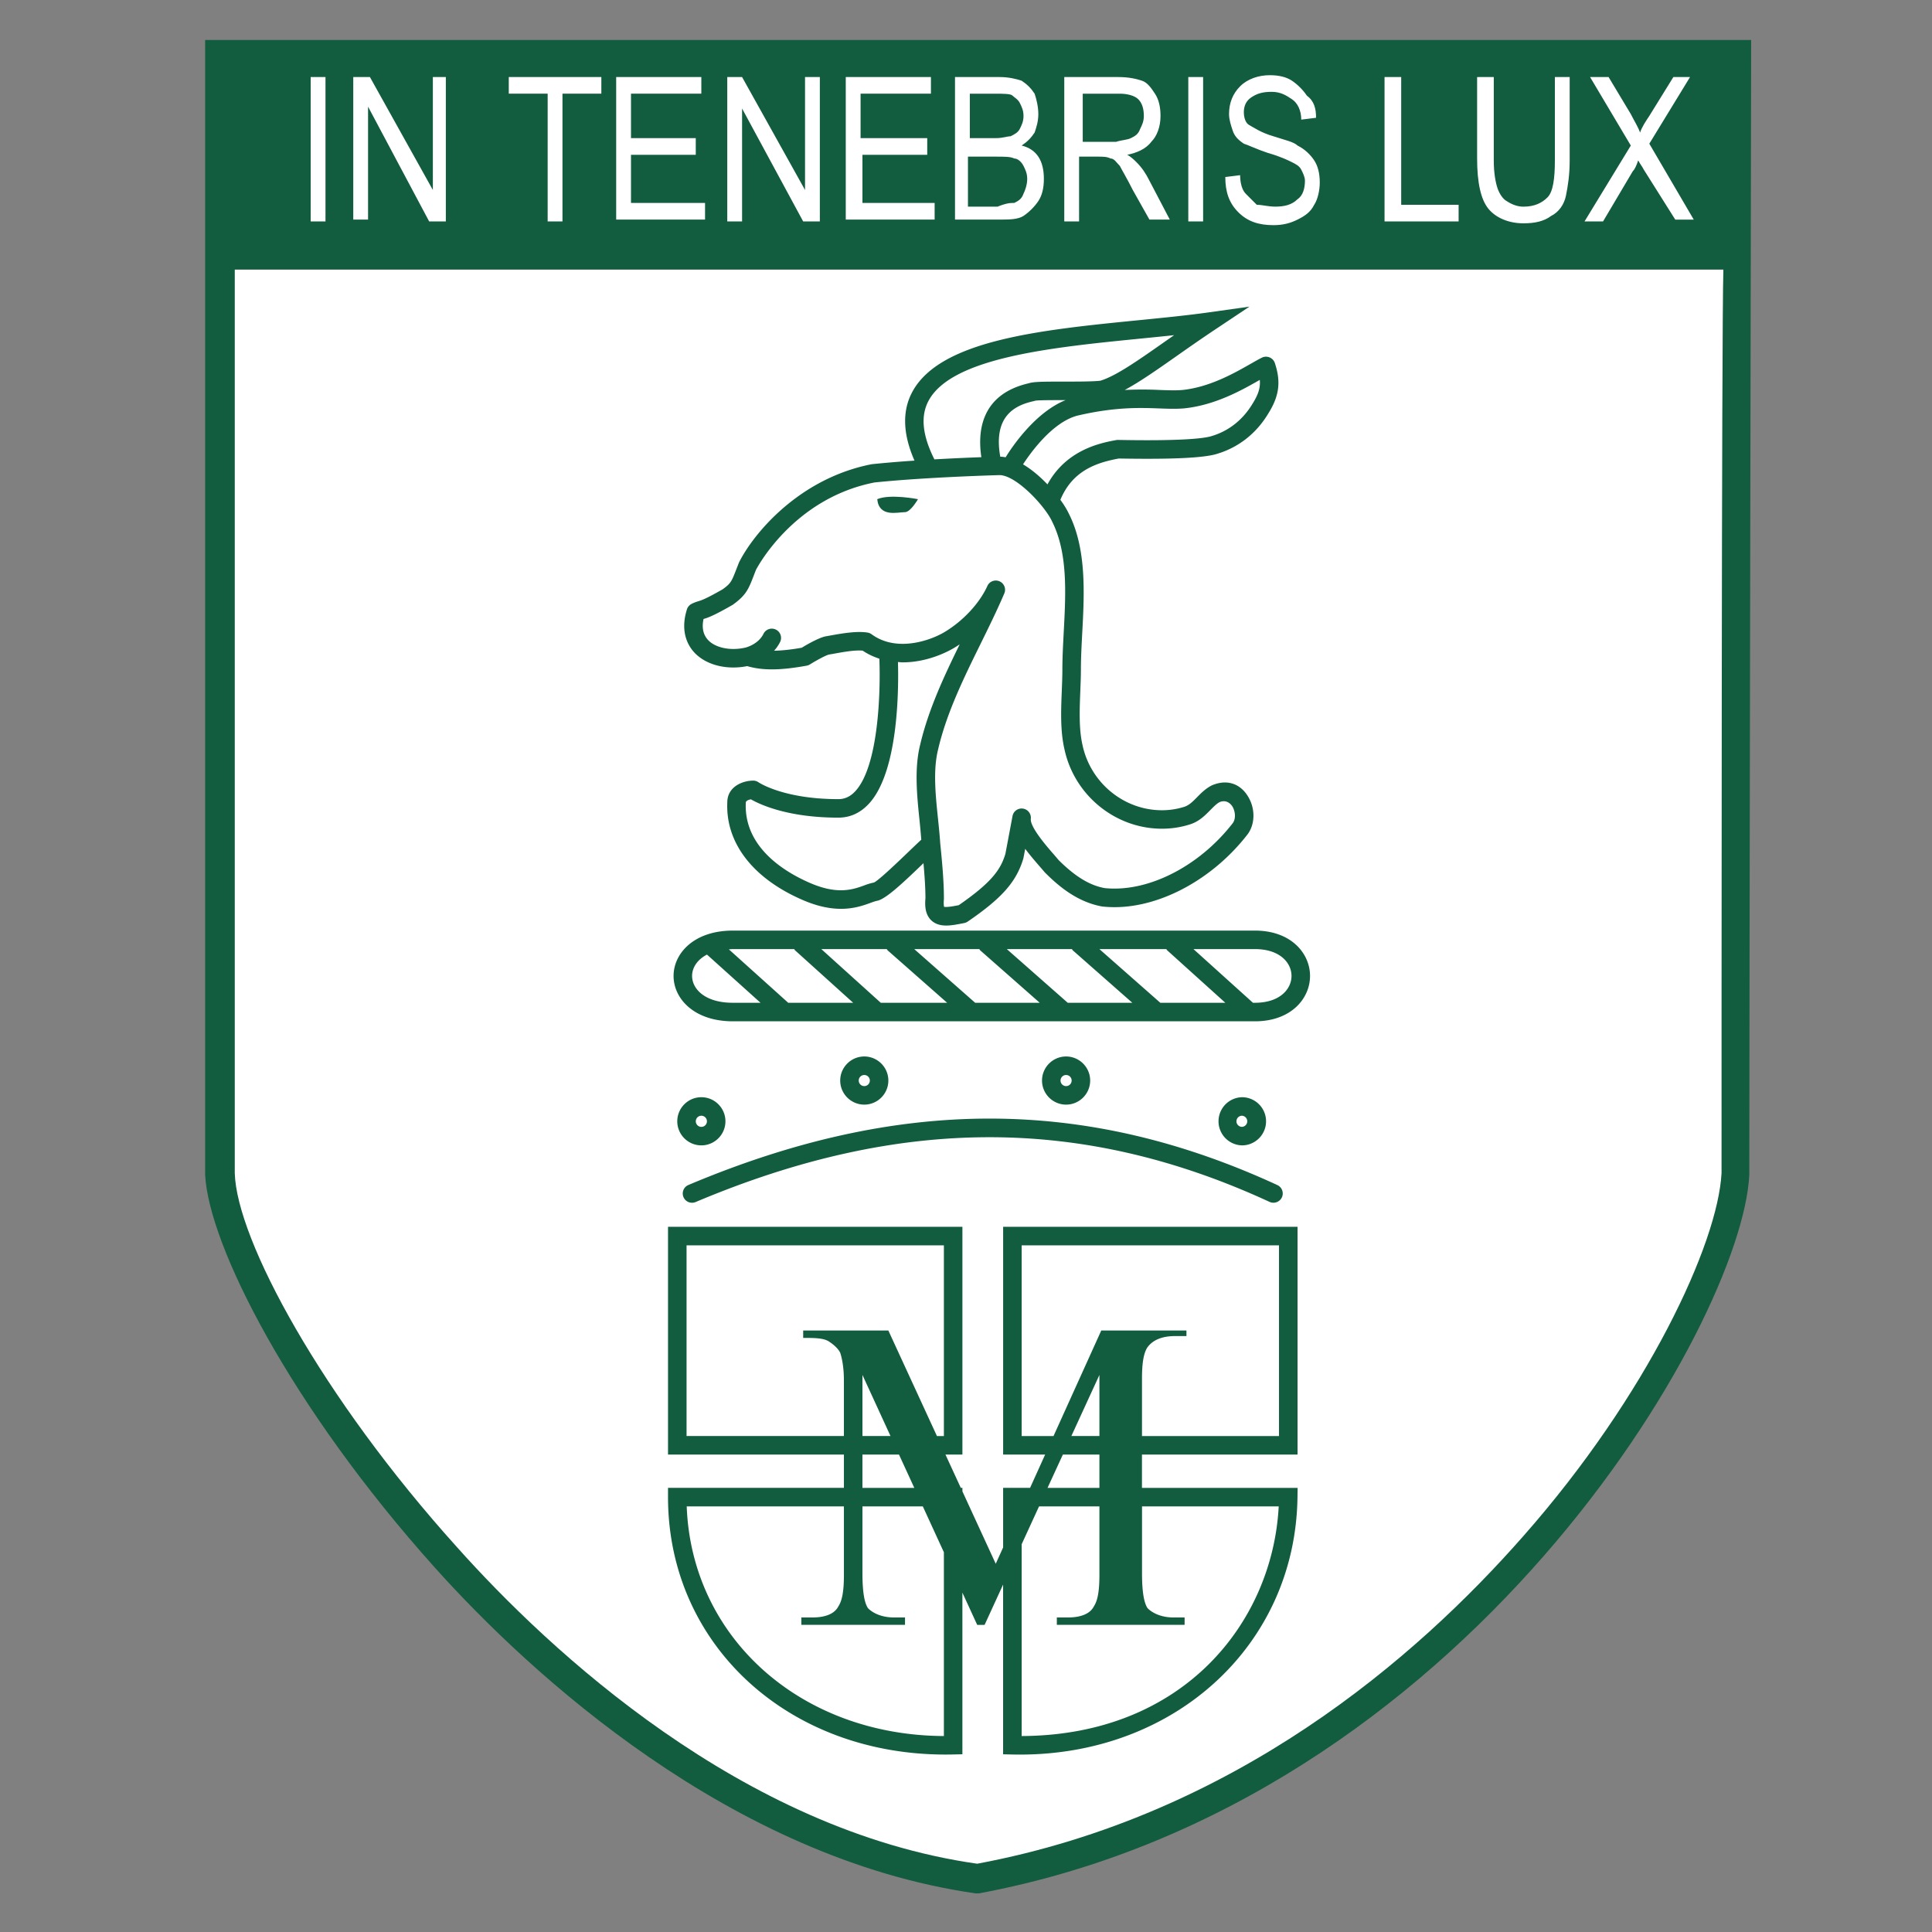 <?xml version="1.0" encoding="UTF-8"?> <svg xmlns="http://www.w3.org/2000/svg" width="120" height="120"><rect width="100%" height="100%" fill="#808080" stroke="none"/><path fill="#125C3F" d="M108.767 2.484H12.742v70.495c.23 4.37 5.29 14.375 14.26 24.38 5.98 6.67 18.4 18.056 33.58 20.24h.229c30.245-5.635 47.381-35.42 47.841-44.62 0-8.509.115-70.495.115-70.495z"></path><path fill="#FFF" d="M106.928 72.865c-.23 4.369-4.601 13.8-12.306 22.539-6.67 7.591-17.94 17.366-33.925 20.355-14.605-2.069-26.565-13.225-32.315-19.665-8.396-9.315-13.685-19.09-13.8-23.229v-56.12h92.46c-.114 3.449-.114 47.84-.114 56.12zM98.762 4.785h1.15l1.38 2.3c.23.46.46.805.575 1.149.114-.345.345-.689.575-1.034l1.494-2.415h1.036l-2.53 4.14 2.76 4.715h-1.149l-1.955-3.104c-.116-.23-.23-.345-.346-.575-.115.345-.229.575-.346.689l-1.839 3.105h-1.15l2.875-4.715-2.53-4.255zm-6.901 0h.92V9.96c0 .805.116 1.38.23 1.725.115.345.345.69.575.806.345.229.69.345 1.035.345.689 0 1.15-.23 1.495-.575s.46-1.15.46-2.3V4.785h.92V9.96c0 .92-.115 1.609-.23 2.185-.114.575-.46 1.035-.919 1.266-.461.345-1.036.46-1.726.46-.92 0-1.725-.346-2.186-.92-.459-.575-.689-1.61-.689-3.105v-5.06h.115zm-5.75 0h.92v7.935h3.566v1.035h-4.601v-8.97h.115zm-5.289 5.75c-.116-.23-.345-.345-.575-.46s-.69-.346-1.495-.575c-.69-.23-1.149-.46-1.495-.575-.345-.23-.575-.46-.689-.805-.115-.346-.23-.69-.23-1.035 0-.69.23-1.266.69-1.726.459-.46 1.15-.689 1.84-.689.575 0 1.035.115 1.38.345.345.23.689.575.92.92.46.345.575.806.575 1.381l-.92.114c0-.575-.23-1.035-.575-1.265-.345-.23-.69-.461-1.266-.461s-.92.115-1.265.346c-.345.229-.46.575-.46.92 0 .346.115.69.346.805.229.115.689.46 1.495.69.689.229 1.264.345 1.494.575.461.229.806.575 1.035.92s.346.805.346 1.38c0 .46-.116 1.035-.346 1.38-.229.46-.574.69-1.035.92-.46.23-.92.345-1.494.345-.92 0-1.611-.229-2.186-.805-.575-.575-.806-1.265-.806-2.185l.921-.115c0 .46.114.92.345 1.149l.689.69c.345 0 .69.115 1.15.115.575 0 1.035-.115 1.38-.46.345-.23.461-.69.461-1.15.001-.229-.115-.459-.23-.689zm-7.015-5.75h.921v8.97h-.921v-8.97zm-7.59 0h3.22c.69 0 1.15.114 1.495.229.346.115.575.46.805.805.23.346.345.806.345 1.381 0 .689-.229 1.265-.574 1.609-.345.46-.92.69-1.495.806.23.114.461.345.575.46.345.345.575.689.805 1.149l1.265 2.415h-1.265l-1.035-1.84c-.345-.69-.689-1.265-.804-1.495-.23-.229-.347-.46-.575-.46-.23-.115-.461-.115-.806-.115h-1.149v4.025h-.92v-8.97h.113zm-6.9 0h2.76c.575 0 1.034.114 1.379.229.347.23.575.46.806.805.115.346.23.806.23 1.266s-.115.805-.23 1.149c-.23.345-.459.575-.806.806.461.114.806.345 1.036.689.23.346.345.806.345 1.38 0 .575-.114 1.035-.345 1.381-.23.345-.575.689-.92.92-.345.229-.92.229-1.495.229h-2.76V4.785zm-6.785 0h5.29v1.034h-4.37v2.76h4.14v1.036h-4.024v2.989h4.484v1.035h-5.52V4.785zm-7.475 0h1.035l3.91 7.015V4.785h.92v8.97h-1.035L46.092 6.74v7.015h-.92v-8.97h-.115zm-6.785 0h5.289v1.034h-4.369v2.76h4.024v1.036h-4.024v2.989h4.6v1.035h-5.52V4.785zm-6.786 0h5.865v1.034h-2.415v7.936h-.92V5.819h-2.415V4.785h-.115zm-9.544 0h1.034l3.91 7.015V4.785h.806v8.97h-1.035l-3.796-7.13v7.015h-.919V4.785zm-2.645 0h.92v8.97h-.92v-8.97zm50.945 3.794c.23-.114.46-.229.575-.574.114-.23.229-.46.229-.805 0-.46-.115-.806-.345-1.035-.229-.23-.69-.346-1.149-.346h-2.301v2.99h2.07c.346-.115.691-.115.921-.23zm-7.475-.114c.23-.115.461-.23.575-.46.114-.23.23-.46.23-.805 0-.346-.116-.575-.23-.806-.114-.229-.345-.345-.46-.46s-.575-.115-1.15-.115h-1.495v2.76h1.611c.459 0 .689-.114.919-.114zm.23 4.139c.23-.114.459-.229.575-.575.114-.229.23-.575.23-.92s-.116-.574-.23-.805c-.116-.229-.345-.46-.575-.46-.23-.115-.575-.115-1.149-.115h-1.726v3.105h1.84c.575-.23.805-.23 1.035-.23z"></path><g fill="#125C3F"><path d="M70.932 90.346h9.66V76.199H62.307v14.146h2.609l-.936 2.069h-1.674v3.7l-.459 1.015-2.07-4.497v-.218h-.1l-.953-2.069h1.053V76.199H41.492v14.146h10.925v2.069H41.492v.575c0 9.115 7.408 15.989 17.23 15.989h.001c.163 0 .326-.002.491-.005l.562-.013V98.921l.92 2.003h.459l1.15-2.505v10.543l.562.013c.165.003.328.005.492.005 9.698 0 17.106-6.87 17.23-15.981l.008-.583h-9.668v-2.07zm-28.289-1.151V77.35h15.984v11.846h-.432l-3.018-6.556h-5.29v.46c.69 0 1.266 0 1.61.229.345.23.575.461.689.691.115.345.23.92.23 1.725v3.45h-9.773zm12.668 0h-1.743v-3.796l1.743 3.796zm-1.744 1.151h2.271l.951 2.069h-3.222v-2.069zm5.06 17.483c-8.911-.043-15.67-6.121-15.974-14.264h9.764v4.255c0 1.034-.115 1.609-.345 1.954-.23.46-.806.69-1.61.69h-.689v.459h6.439v-.459h-.689c-.69 0-1.266-.23-1.61-.575-.23-.345-.345-1.035-.345-2.186v-4.139h3.75l1.309 2.851v11.414zm4.83-18.634V77.35h15.984v11.846h-8.51V85.63c0-1.035.115-1.609.346-1.956.345-.459.92-.689 1.725-.689h.69v-.345h-5.29l-2.966 6.556h-1.979zm4.83 0h-1.743l1.743-3.796v3.796zm-2.271 1.151h2.271v2.069h-3.223l.952-2.069zm-2.559 3.219h.003l-.003.007v-.007zm15.966 0c-.376 7.161-5.877 14.22-15.966 14.264V95.915l1.079-2.35h3.751v4.255c0 1.034-.115 1.609-.345 1.954-.23.46-.806.69-1.611.69h-.689v.459h7.936v-.459h-.69c-.689 0-1.265-.23-1.609-.575-.23-.345-.346-1.035-.346-2.186v-4.139h8.49zM42.987 74.705c.074 0 .15-.015.223-.046 12.711-5.363 24.038-5.366 35.646-.007a.58.58 0 00.764-.281.576.576 0 00-.281-.764c-11.925-5.503-23.547-5.506-36.576-.007a.574.574 0 00.224 1.105zM45.058 69.646c0-.825-.671-1.496-1.496-1.496-.824 0-1.495.671-1.495 1.496 0 .824.671 1.495 1.495 1.495.824 0 1.496-.671 1.496-1.495zm-1.841 0a.346.346 0 11.692 0 .346.346 0 01-.692 0zM55.177 67.115c0-.824-.671-1.495-1.495-1.495s-1.495.671-1.495 1.495.671 1.495 1.495 1.495 1.495-.671 1.495-1.495zm-1.84 0a.345.345 0 11.69 0 .345.345 0 01-.69 0zM67.712 67.115c0-.824-.671-1.495-1.495-1.495s-1.495.671-1.495 1.495.671 1.495 1.495 1.495 1.495-.671 1.495-1.495zm-1.84 0a.345.345 0 11.69 0 .345.345 0 01-.69 0zM78.637 69.646c0-.825-.671-1.496-1.495-1.496a1.496 1.496 0 000 2.991c.824 0 1.495-.671 1.495-1.495zm-1.839 0c0-.19.154-.346.344-.346a.346.346 0 010 .691.345.345 0 01-.344-.345zM45.517 63.435h32.431c2.246 0 3.421-1.417 3.421-2.817 0-1.4-1.175-2.817-3.421-2.817H45.517c-2.416 0-3.68 1.417-3.68 2.817 0 1.4 1.264 2.817 3.68 2.817zm32.43-4.485c1.561 0 2.271.864 2.271 1.667s-.711 1.667-2.271 1.667h-.124l-3.695-3.334h3.819zm-5.506 0c.021.027.034.058.061.081l3.605 3.253h-4.038l-3.784-3.334h4.156zm-5.864 0c.022.029.037.061.065.086l3.688 3.248h-4.011l-3.784-3.334h4.042zm-5.75 0c.022.029.037.061.065.086l3.688 3.248h-4.011l-3.784-3.334h4.042zm-5.75 0c.022.029.037.061.065.086l3.687 3.248h-4.122l-3.693-3.334h4.063zm-9.56 0h3.811c.021.027.034.058.06.081l3.604 3.253h-4.034l-3.687-3.318c.082-.005.157-.016.246-.016zm-1.605.341l3.326 2.993h-1.721c-1.738 0-2.53-.864-2.53-1.667 0-.49.299-1.001.925-1.326zM46.41 41.374c.945.275 2.035.273 3.695-.028a.568.568 0 00.202-.079c.35-.218.958-.555 1.17-.609l.355-.062c.551-.099 1.247-.229 1.751-.183.32.217.668.379 1.036.499.082 2.046-.047 6.695-1.507 8.245-.304.323-.644.479-1.039.479-3.411 0-4.944-1.035-4.956-1.043a.573.573 0 00-.334-.107c-.647 0-1.61.368-1.609 1.356-.11 2.527 1.609 4.741 4.718 6.073.935.401 1.708.534 2.346.534.808 0 1.399-.213 1.829-.369.154-.056.285-.107.489-.148.555-.186 1.471-1.039 2.704-2.224l.099-.095c.065.741.121 1.479.122 2.181-.035.382-.04.934.312 1.319.227.248.554.374.975.374.32 0 .668-.065 1.125-.156a.584.584 0 00.212-.089c2.122-1.452 3.024-2.466 3.459-3.927l.114-.593c.258.348.558.701.869 1.059.121.14.228.261.346.403.839.839 1.997 1.837 3.564 2.12.258.028.517.041.775.041 2.894 0 6.132-1.773 8.257-4.523.436-.581.485-1.455.125-2.176-.444-.888-1.293-1.31-2.338-.868-.387.193-.674.484-.927.741-.271.275-.506.513-.824.604a4.576 4.576 0 01-1.352.203c-2.358 0-4.432-1.694-4.934-4.038-.233-1.004-.185-2.206-.139-3.367.019-.461.037-.911.037-1.333 0-.721.041-1.482.082-2.261.131-2.439.278-5.205-.821-7.403a5.327 5.327 0 00-.537-.878c.743-1.784 2.175-2.297 3.625-2.567l.188.003c3.011.049 4.893-.032 5.78-.253 1.404-.383 2.557-1.268 3.325-2.55.679-1.085.792-1.964.403-3.132a.579.579 0 00-.803-.333c-.188.094-.42.225-.687.377-1.021.583-2.562 1.463-4.275 1.634-.416.033-.863.016-1.379-.003a22.199 22.199 0 00-2.18 0c.916-.49 1.946-1.21 3.215-2.101.733-.515 1.54-1.081 2.432-1.675l2.1-1.4-2.499.352c-1.342.189-2.819.336-4.384.491-6.053.602-12.312 1.224-14.054 4.447-.642 1.187-.593 2.623.133 4.274a75.33 75.33 0 00-2.655.222c-4.553.889-7.371 4.351-8.244 6.101l-.164.418c-.297.766-.343.884-.852 1.251-1.051.601-1.313.681-1.505.74-.129.04-.24.074-.422.165a.579.579 0 00-.292.342c-.379 1.201-.051 2.01.292 2.477.672.913 2.046 1.326 3.451 1.048zm10.739 4.901c-.368 1.471-.19 3.188-.033 4.702.041.395.075.784.107 1.179-.208.19-.471.441-.762.721-.622.597-1.916 1.841-2.184 1.94a3.6 3.6 0 00-.602.18c-.688.248-1.63.588-3.332-.141-1.554-.666-4.143-2.197-4.021-4.991 0-.138.185-.193.321-.216.552.317 2.282 1.136 5.429 1.136.719 0 1.35-.283 1.876-.842 1.848-1.961 1.875-7.068 1.826-8.823.098.005.192.02.292.02 1.575 0 2.849-.69 3.202-.902.115-.069.228-.141.34-.215-.978 1.995-1.947 4.059-2.459 6.252zm14.848-20.907c.528.02 1.027.038 1.521 0 1.961-.196 3.625-1.141 4.73-1.772.046.491-.094.91-.45 1.479-.619 1.032-1.534 1.737-2.636 2.038-.526.132-1.903.276-5.47.216l-.257-.004a.618.618 0 00-.104.009c-.959.175-3.09.588-4.271 2.753-.45-.474-.973-.923-1.517-1.246.46-.708 1.821-2.617 3.377-3.026 2.346-.546 3.861-.491 5.077-.447zm-9.535 3.035a2.263 2.263 0 00-.334-.038c-.448-2.519.911-3.178 2.012-3.435.086-.02.151-.037.162-.042.179-.036 1.066-.036 1.714-.036h.171c-1.926.772-3.384 2.994-3.725 3.551zm-4.782-3.522c1.453-2.686 7.671-3.304 13.156-3.85.716-.071 1.414-.141 2.09-.213l-.513.359c-1.741 1.223-3.117 2.188-4.074 2.471-.486.054-1.462.054-2.323.054-1.325 0-1.811.007-2.138.108-2.945.689-3.168 2.974-2.924 4.586-.737.027-1.775.071-2.917.136-.753-1.499-.873-2.697-.357-3.651zM43.698 38.446l.021-.006c.257-.079.577-.177 1.788-.872.837-.599.984-.976 1.304-1.802l.14-.363c.022-.044 2.275-4.439 7.365-5.436 3.274-.338 7.731-.456 7.761-.457 1.048 0 2.859 1.955 3.28 2.901.975 1.95.842 4.442.713 6.851-.042.8-.084 1.583-.084 2.323 0 .408-.018.841-.035 1.287-.05 1.237-.102 2.518.164 3.664.613 2.861 3.16 4.937 6.057 4.937.574 0 1.144-.085 1.678-.25.599-.17.98-.558 1.317-.899.208-.211.405-.411.585-.503.449-.186.734.142.832.337.165.33.158.739-.012.965-1.91 2.472-4.792 4.069-7.342 4.069-.218 0-.436-.011-.611-.029-.946-.171-1.846-.726-2.873-1.749-.084-.104-.2-.238-.335-.392-.396-.455-1.447-1.662-1.385-2.167a.575.575 0 00-1.135-.177s-.344 1.835-.444 2.356c-.291.969-.843 1.77-2.897 3.188-.326.064-.593.111-.784.111-.061 0-.1-.005-.117-.005l-.007.001c-.013-.04-.042-.167-.014-.486 0-1.168-.117-2.341-.231-3.486-.03-.475-.082-.979-.136-1.5-.154-1.49-.314-3.03.007-4.313.529-2.271 1.6-4.446 2.636-6.55.502-1.02 1.021-2.074 1.473-3.129a.574.574 0 00-1.052-.464c-.486 1.07-1.501 2.162-2.647 2.851-.595.356-1.593.738-2.61.738-.743 0-1.393-.2-1.93-.594a.584.584 0 00-.246-.104c-.656-.109-1.572.047-2.262.171l-.386.069c-.455.113-1.165.527-1.45.701-.674.119-1.228.175-1.714.185a2.45 2.45 0 00.367-.53.575.575 0 10-1.029-.513c-.323.648-1.086.84-1.108.846l-.002.001h-.001c-.993.232-2.002-.009-2.417-.577-.232-.315-.296-.717-.192-1.199z"></path><path d="M56.212 31.81c.345 0 .805-.805.805-.805s-1.725-.345-2.53 0c.115 1.149 1.265.805 1.725.805z"></path></g></svg> 